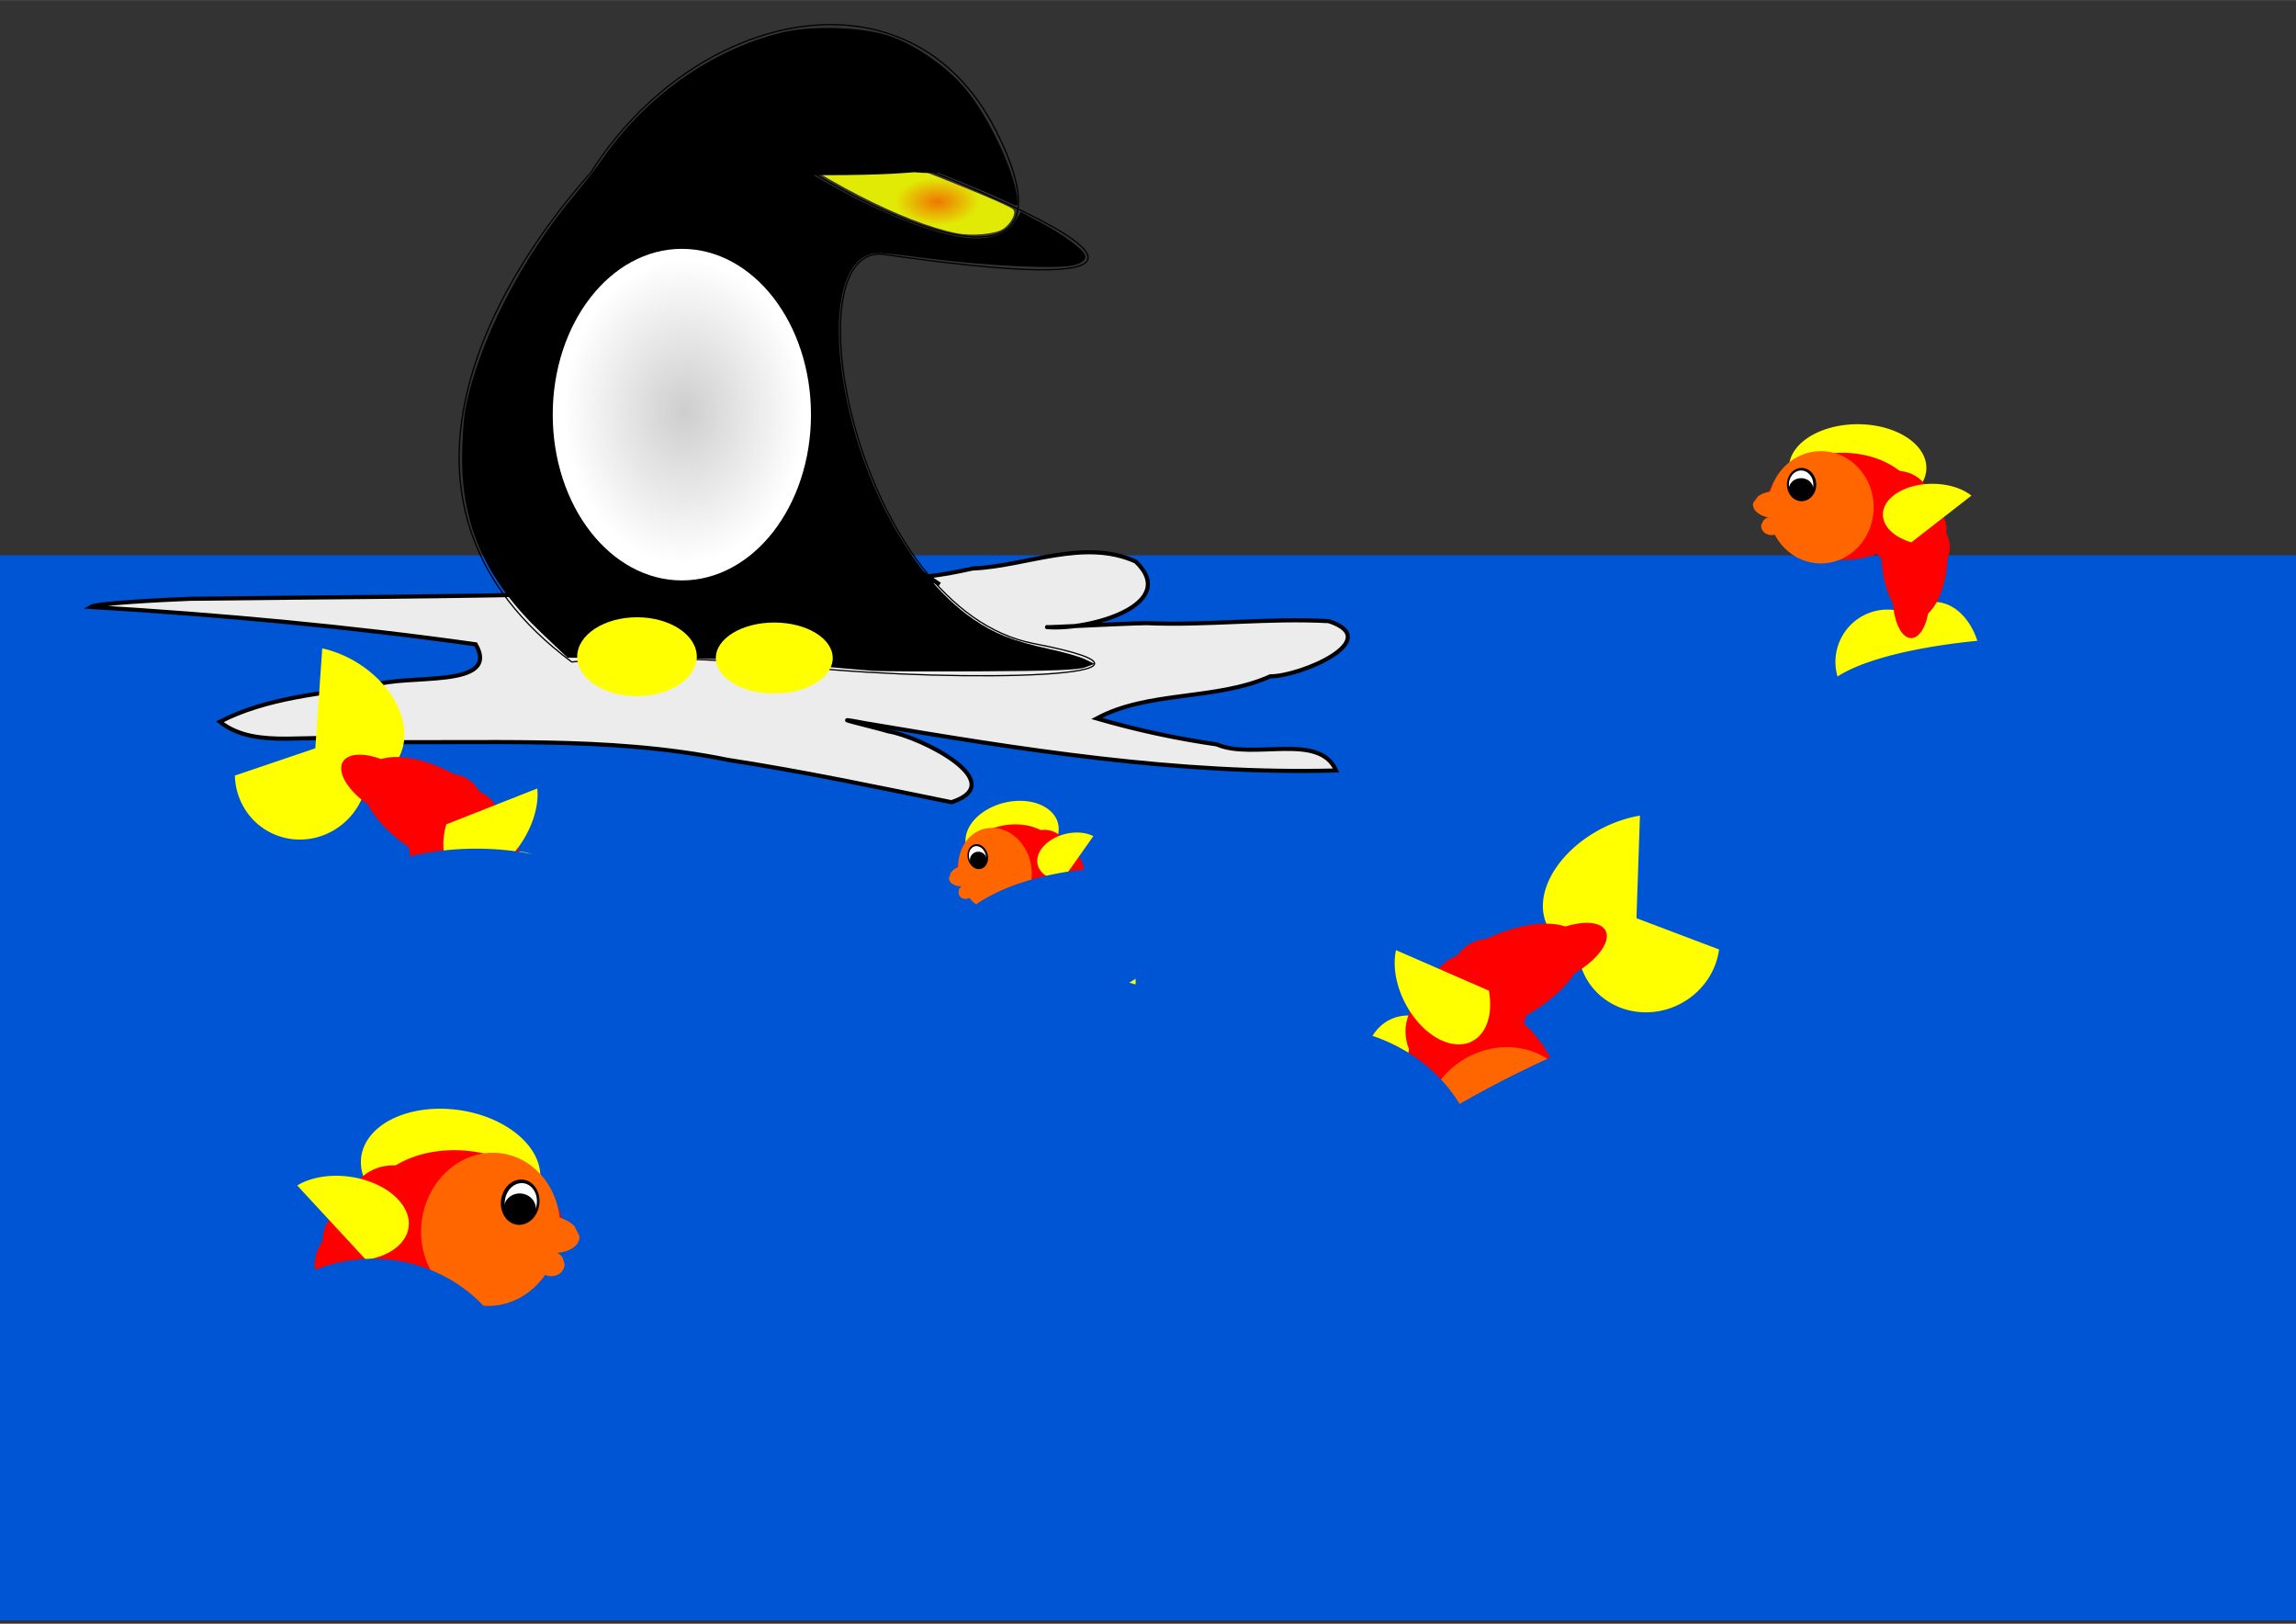 <?xml version="1.0" encoding="UTF-8"?>
<svg width="297mm" height="210mm" version="1.1" viewBox="0 0 1052.4 744.09" xmlns="http://www.w3.org/2000/svg" xmlns:xlink="http://www.w3.org/1999/xlink">
<rect x="0" y="0" width="1052.4" height="744.09" fill="#333333" stroke="none"/>
<defs>
<radialGradient id="b" cx="-746.12" cy="690.35" r="93.66" gradientTransform="matrix(1 0 0 1.303 0 -209.43)" gradientUnits="userSpaceOnUse">
<stop stop-color="#999" offset="0"/>
<stop stop-color="#999" stop-opacity="0" offset="1"/>
</radialGradient>
<radialGradient id="a" cx="-550.39" cy="521.97" r="32.623" gradientTransform="matrix(1 0 0 .581 0 218.89)" gradientUnits="userSpaceOnUse">
<stop stop-color="#f00" offset="0"/>
<stop stop-color="#f00" stop-opacity="0" offset="1"/>
</radialGradient>
</defs>
<g transform="translate(0 -308.27)">
<rect x="-.045" y="562.75" width="1056.6" height="488.13" fill="#0055d4"/>
<path d="m430.73 576.11c-34.723-24.088-78.516-35.728-118.23-52.543-31.088-7.281-38.297 31.082-8.451 35.322 17.133 19.234-17.757 26.209-34.43 21.241-60.785 1.714-121.61 1.761-182.4 2.538-12.54 0.478-43.098 2.043-45.741 3.728 59.12 3.551 118.12 8.929 176.58 17.142 11.869 20.792-32.66 13.278-46.887 18.971-23.952 3.547-49.248 5.555-70.383 16.524 17.011 13.487 42.938 4.139 63.652 9.077 56.407 1.277 113.64-2.96 169.05 8.359 34.519 5.298 68.557 12.5 102.64 19.432 27.651-9.097-14.338-30.052-28.808-32.443-7.861-2.339-31.458-7.696-10.796-3.775 71.042 12.021 143.05 23.597 215.88 21.672-7.735-17.688-37.972-4.685-54.671-11.946-18.703-2.682-37.124-6.701-55.053-11.889 23.805-12.83 54.643-8.148 79.569-19.304 14.038 8e-3 52.707-16.746 26.81-25.293-27.821-1.547-55.705 2.125-83.655 0.913-12.228 0.214-46.231 2.132-45.548 1.802 19.248 1.685 61.373-10.225 40.712-30.032-23.925-10.755-50.027 2.156-74.796 3.199-14.204 3.088-29.685 6.21-43.952 1.592" fill="#ececec" fill-rule="evenodd" stroke="#000" stroke-width="1.884px"/>
<g transform="matrix(.149 -.244 -.223 -.136 219.8 844.91)">
<path d="m194.59 221.73a143.12 96.621 0 0 1 68.061-103.37 143.12 96.621 0 0 1 166.76 11.092 143.12 96.621 0 0 1 36.868 110.35l-131.63-37.94z" fill="#ff0"/>
<g transform="translate(98.922 -162.06)" fill="#ff0">
<path d="m300.57 770.68a98.836 150.13 0 0 1 76.128-106.97 98.836 150.13 0 0 1 97.127 55.211 98.836 150.13 0 0 1 11.192 156.61"/>
<path d="m238.03 890.04a108.39 115.76 0 0 1-45.329-124.78 108.39 115.76 0 0 1 95.196-87.049 108.39 115.76 0 0 1 108.46 67.047"/>
</g>
<g transform="translate(-16.838 -191.53)">
<ellipse cx="424.17" cy="564.71" rx="38.124" ry="36.009" fill="#f00"/>
<g transform="translate(-14.733 168.38)">
<path d="m435.88 400.3a61.134 62.639 0 0 1 60.869-62.638 61.134 62.639 0 0 1 61.396 62.095 61.134 62.639 0 0 1-60.337 63.176 61.134 62.639 0 0 1-61.919-61.548" fill="#f00"/>
<path d="m428.91 319.67a68.816 64.901 0 0 1 89.132-14.863 68.816 64.901 0 0 1 27.645 81.286 68.816 64.901 0 0 1-81.669 36.805 68.816 64.901 0 0 1-49.691-71.351" fill="#f00"/>
<path d="m430.85 321.02a68.953 147.14 0 0 1 89.31-33.696 68.953 147.14 0 0 1 27.7 184.29 68.953 147.14 0 0 1-81.832 83.444 68.953 147.14 0 0 1-49.79-161.77" fill="#f00"/>
<ellipse cx="460.93" cy="334.65" rx="79.98" ry="77.875" fill="#f00"/>
<g transform="translate(-199.95 117.86)">
<ellipse cx="534.19" cy="192.29" rx="159.05" ry="118.57" fill="#f00"/>
<ellipse cx="647.2" cy="185.22" rx="72.613" ry="71.561" fill="#f00"/>
<g transform="translate(65.246 -273.61)">
<path d="m314.29 468.08a110 124.29 0 0 1 109.52-124.28 110 124.29 0 0 1 110.47 123.21 110 124.29 0 0 1-108.57 125.35 110 124.29 0 0 1-111.41-122.12" fill="#f60"/>
<path d="m293.6 443.54a48.571 30 0 0 1 62.911-6.87 48.571 30 0 0 1 19.512 37.574 48.571 30 0 0 1-57.644 17.013 48.571 30 0 0 1-35.073-32.981" fill="#f60"/>
<path d="m304.74 496.96a21.429 20 0 0 1 27.755-4.58 21.429 20 0 0 1 8.608 25.049 21.429 20 0 0 1-25.431 11.342 21.429 20 0 0 1-15.473-21.988" fill="#f60"/>
</g>
</g>
</g>
</g>
<path d="m408.6 481.99a37.885 86.294 0 0 1 41.784-75.25 37.885 86.294 0 0 1 33.518 94.298 37.885 86.294 0 0 1-41.009 77.432 37.885 86.294 0 0 1-34.467-92.507l37.776 6.543z" fill="#f00"/>
<path d="m446.62 366.74a103.13 67.985 0 0 1-59.085-66.387 103.13 67.985 0 0 1 72.769-60.192 103.13 67.985 0 0 1 111.35 23.153" fill="#ff0"/>
<path d="m204.88 272.23a30.519 36.833 0 0 1-14.92-48.337 30.519 36.833 0 0 1 39.754-18.94 30.519 36.833 0 0 1 16.46 47.603 30.519 36.833 0 0 1-39.116 20.784"/>
<path d="m206.02 267.1a25.432 31.166 0 0 1-12.434-40.901 25.432 31.166 0 0 1 33.128-16.026 25.432 31.166 0 0 1 13.717 40.28 25.432 31.166 0 0 1-32.597 17.587" fill="#fff"/>
<path d="m206.02 271.51a25.432 24.555 0 0 1-12.434-32.225 25.432 24.555 0 0 1 33.128-12.627 25.432 24.555 0 0 1 13.717 31.736 25.432 24.555 0 0 1-32.597 13.856"/>
</g>
<ellipse cx="-296.77" cy="528.29" rx="10.524" ry="8.419" fill="#fff"/>
<g transform="matrix(.592 0 0 .573 755.49 101.5)">
<path d="m-833.47 890.3s61.037-8.419 181.01 4.209c119.97 12.628 313.6 8.419 176.8-18.943-136.81-27.361-189.43-315.71-117.86-311.5 453.16 67.21-208.67-158.85-138.91-130.49 93.966 90.231 307.06 194.04 227.31 31.571-66.409-135.3-233.62-96.817-313.6 33.676-81.107 94.257-174.54 268.38-14.733 391.48z" fill="none" stroke="#000" stroke-width="1px"/>
<path d="m-600.97 897.34c-5.788-0.441-31.834-2.841-57.88-5.333-35.432-3.39-63.786-4.605-112.6-4.827l-65.246-0.296-20.243-19.865c-42.486-41.693-61.462-84.878-61.442-139.83 5e-3 -13.891 1.145-31.413 2.532-38.937 9.786-53.057 42.616-119.62 84.632-171.58 7.508-9.286 17.105-22.072 21.327-28.414 29.743-44.679 67.471-73.706 108.28-83.304 21.396-5.033 60.931-3.071 85.913 4.262 35.362 10.381 82.308 35.985 119.97 65.431 29.557 23.11 30.324 31.913 2.61 29.983-34.632-2.412 90.544 79.133-20.5 38.861-61.474-22.294-225.21-115.3-225.21-112.32 93.202 46.873 200.39 57.79 290.65 121.63 14.869 10.946 16.07 16.055 4.66 19.821-11.261 3.716-66.635 1.189-115.29-5.263-38.339-5.084-40.225-5.15-47.289-1.662-16.471 8.133-23.999 41.029-19.28 84.249 9.275 84.951 51.294 169.31 102.55 205.89 16.353 11.669 31.569 17.881 58.676 23.955 11.576 2.594 24.269 6.351 28.206 8.349l7.159 3.633-7.159 2.799c-5.397 2.11-25.286 2.894-80.824 3.185-40.516 0.212-78.401 0.025-84.189-0.416z" fill="none"/>
<path d="m-600.97 897.34c-5.788-0.441-31.834-2.841-57.88-5.333-35.432-3.39-63.786-4.605-112.6-4.827l-65.246-0.296-20.243-19.865c-42.486-41.693-61.462-84.878-61.442-139.83 5e-3 -13.891 1.145-31.413 2.532-38.937 9.786-53.057 42.616-119.62 84.632-171.58 7.508-9.286 17.102-22.072 21.321-28.414 33.461-50.305 84.606-87.625 138.9-101.36 22.61-5.718 60.972-4.669 82.193 2.247 19.533 6.366 44.009 23.512 59.037 41.356 19.248 22.856 41.195 71.691 41.365 92.042 0.029 3.514-0.419 3.498-7.862-0.284-37.161-18.88-206-84.184-236.78-91.582-7.404-1.78-7.398 0.812 0.013 5.494 3.176 2.006 12.878 9.837 21.56 17.402 58.784 51.218 149.82 97.867 190.99 97.867 14.997 0 24.828-4.428 30.255-13.626l4.436-7.519 13.97 7.697c20.391 11.235 36.07 23.443 36.07 28.085 0 2.72-2.459 4.79-7.775 6.544-11.261 3.716-66.635 1.189-115.29-5.263-38.339-5.084-40.225-5.15-47.289-1.662-16.471 8.133-23.999 41.029-19.28 84.249 9.275 84.951 51.294 169.31 102.55 205.89 16.353 11.669 31.569 17.881 58.676 23.955 11.576 2.594 24.269 6.351 28.206 8.349l7.159 3.633-7.159 2.799c-5.397 2.11-25.286 2.894-80.824 3.185-40.516 0.212-78.401 0.025-84.189-0.416z"/>
<path d="m-535.9 547.29c-40.954-8.694-105.41-42.918-160.82-85.396-21.046-16.132-29.591-24.109-25.827-24.109 12.35 0 222.85 82.57 230.87 90.557 2.77 2.761-1.747 11.659-7.998 15.755-6.26 4.102-24.398 5.7-36.216 3.192z" fill="#e1ea05"/>
<ellipse cx="-676.67" cy="887.14" rx="45.252" ry="28.414" fill="#ff0"/>
<ellipse cx="-782.96" cy="886.09" rx="46.304" ry="31.571" fill="#ff0"/>
<ellipse cx="-662.99" cy="458.83" rx="107.34" ry="39.99"/>
<ellipse cx="-748.23" cy="692.45" rx="99.974" ry="132.6" fill="#fff"/>
<ellipse cx="-746.12" cy="690.35" rx="93.66" ry="122.07" fill="url(#b)" opacity=".482"/>
<ellipse cx="-550.39" cy="521.97" rx="32.623" ry="18.943" fill="url(#a)" opacity=".494"/>
<ellipse cx="-577.75" cy="460.93" rx="53.67" ry="37.885"/>
<ellipse cx="-610.37" cy="443.04" rx="65.246" ry="49.461"/>
<ellipse cx="-635.63" cy="496.71" rx="73.665" ry="4.209"/>
<ellipse cx="-558.8" cy="475.67" rx="17.89" ry="21.047"/>
<ellipse cx="-557.5" cy="480.21" rx="42.094" ry="18.943"/>
</g>
<g transform="matrix(.22 0 0 .207 777.86 480.88)">
<path d="m194.59 221.73a143.12 96.621 0 0 1 68.061-103.37 143.12 96.621 0 0 1 166.76 11.092 143.12 96.621 0 0 1 36.868 110.35l-131.63-37.94z" fill="#ff0"/>
<g transform="translate(98.922 -162.06)" fill="#ff0">
<path d="m300.57 770.68a98.836 150.13 0 0 1 76.128-106.97 98.836 150.13 0 0 1 97.127 55.211 98.836 150.13 0 0 1 11.192 156.61"/>
<path d="m238.03 890.04a108.39 115.76 0 0 1-45.329-124.78 108.39 115.76 0 0 1 95.196-87.049 108.39 115.76 0 0 1 108.46 67.047"/>
</g>
<g transform="translate(-16.838 -191.53)">
<ellipse cx="424.17" cy="564.71" rx="38.124" ry="36.009" fill="#f00"/>
<g transform="translate(-14.733 168.38)">
<path d="m435.88 400.3a61.134 62.639 0 0 1 60.869-62.638 61.134 62.639 0 0 1 61.396 62.095 61.134 62.639 0 0 1-60.337 63.176 61.134 62.639 0 0 1-61.919-61.548" fill="#f00"/>
<path d="m428.91 319.67a68.816 64.901 0 0 1 89.132-14.863 68.816 64.901 0 0 1 27.645 81.286 68.816 64.901 0 0 1-81.669 36.805 68.816 64.901 0 0 1-49.691-71.351" fill="#f00"/>
<path d="m430.85 321.02a68.953 147.14 0 0 1 89.31-33.696 68.953 147.14 0 0 1 27.7 184.29 68.953 147.14 0 0 1-81.832 83.444 68.953 147.14 0 0 1-49.79-161.77" fill="#f00"/>
<ellipse cx="460.93" cy="334.65" rx="79.98" ry="77.875" fill="#f00"/>
<g transform="translate(-199.95 117.86)">
<ellipse cx="534.19" cy="192.29" rx="159.05" ry="118.57" fill="#f00"/>
<ellipse cx="647.2" cy="185.22" rx="72.613" ry="71.561" fill="#f00"/>
<g transform="translate(65.246 -273.61)">
<path d="m314.29 468.08a110 124.29 0 0 1 109.52-124.28 110 124.29 0 0 1 110.47 123.21 110 124.29 0 0 1-108.57 125.35 110 124.29 0 0 1-111.41-122.12" fill="#f60"/>
<path d="m293.6 443.54a48.571 30 0 0 1 62.911-6.87 48.571 30 0 0 1 19.512 37.574 48.571 30 0 0 1-57.644 17.013 48.571 30 0 0 1-35.073-32.981" fill="#f60"/>
<path d="m304.74 496.96a21.429 20 0 0 1 27.755-4.58 21.429 20 0 0 1 8.608 25.049 21.429 20 0 0 1-25.431 11.342 21.429 20 0 0 1-15.473-21.988" fill="#f60"/>
</g>
</g>
</g>
</g>
<path d="m408.6 481.99a37.885 86.294 0 0 1 41.784-75.25 37.885 86.294 0 0 1 33.518 94.298 37.885 86.294 0 0 1-41.009 77.432 37.885 86.294 0 0 1-34.467-92.507l37.776 6.543z" fill="#f00"/>
<path d="m446.62 366.74a103.13 67.985 0 0 1-59.085-66.387 103.13 67.985 0 0 1 72.769-60.192 103.13 67.985 0 0 1 111.35 23.153" fill="#ff0"/>
<path d="m204.88 272.23a30.519 36.833 0 0 1-14.92-48.337 30.519 36.833 0 0 1 39.754-18.94 30.519 36.833 0 0 1 16.46 47.603 30.519 36.833 0 0 1-39.116 20.784"/>
<path d="m206.02 267.1a25.432 31.166 0 0 1-12.434-40.901 25.432 31.166 0 0 1 33.128-16.026 25.432 31.166 0 0 1 13.717 40.28 25.432 31.166 0 0 1-32.597 17.587" fill="#fff"/>
<path d="m206.02 271.51a25.432 24.555 0 0 1-12.434-32.225 25.432 24.555 0 0 1 33.128-12.627 25.432 24.555 0 0 1 13.717 31.736 25.432 24.555 0 0 1-32.597 13.856"/>
</g>
<g transform="matrix(.147 -.037 .039 .152 406.84 672.57)">
<path d="m194.59 221.73a143.12 96.621 0 0 1 68.061-103.37 143.12 96.621 0 0 1 166.76 11.092 143.12 96.621 0 0 1 36.868 110.35l-131.63-37.94z" fill="#ff0"/>
<g transform="translate(98.922 -162.06)" fill="#ff0">
<path d="m300.57 770.68a98.836 150.13 0 0 1 76.128-106.97 98.836 150.13 0 0 1 97.127 55.211 98.836 150.13 0 0 1 11.192 156.61"/>
<path d="m238.03 890.04a108.39 115.76 0 0 1-45.329-124.78 108.39 115.76 0 0 1 95.196-87.049 108.39 115.76 0 0 1 108.46 67.047"/>
</g>
<g transform="translate(-16.838 -191.53)">
<ellipse cx="424.17" cy="564.71" rx="38.124" ry="36.009" fill="#f00"/>
<g transform="translate(-14.733 168.38)">
<path d="m435.88 400.3a61.134 62.639 0 0 1 60.869-62.638 61.134 62.639 0 0 1 61.396 62.095 61.134 62.639 0 0 1-60.337 63.176 61.134 62.639 0 0 1-61.919-61.548" fill="#f00"/>
<path d="m428.91 319.67a68.816 64.901 0 0 1 89.132-14.863 68.816 64.901 0 0 1 27.645 81.286 68.816 64.901 0 0 1-81.669 36.805 68.816 64.901 0 0 1-49.691-71.351" fill="#f00"/>
<path d="m430.85 321.02a68.953 147.14 0 0 1 89.31-33.696 68.953 147.14 0 0 1 27.7 184.29 68.953 147.14 0 0 1-81.832 83.444 68.953 147.14 0 0 1-49.79-161.77" fill="#f00"/>
<ellipse cx="460.93" cy="334.65" rx="79.98" ry="77.875" fill="#f00"/>
<g transform="translate(-199.95 117.86)">
<ellipse cx="534.19" cy="192.29" rx="159.05" ry="118.57" fill="#f00"/>
<ellipse cx="647.2" cy="185.22" rx="72.613" ry="71.561" fill="#f00"/>
<g transform="translate(65.246 -273.61)">
<path d="m314.29 468.08a110 124.29 0 0 1 109.52-124.28 110 124.29 0 0 1 110.47 123.21 110 124.29 0 0 1-108.57 125.35 110 124.29 0 0 1-111.41-122.12" fill="#f60"/>
<path d="m293.6 443.54a48.571 30 0 0 1 62.911-6.87 48.571 30 0 0 1 19.512 37.574 48.571 30 0 0 1-57.644 17.013 48.571 30 0 0 1-35.073-32.981" fill="#f60"/>
<path d="m304.74 496.96a21.429 20 0 0 1 27.755-4.58 21.429 20 0 0 1 8.608 25.049 21.429 20 0 0 1-25.431 11.342 21.429 20 0 0 1-15.473-21.988" fill="#f60"/>
</g>
</g>
</g>
</g>
<path d="m408.6 481.99a37.885 86.294 0 0 1 41.784-75.25 37.885 86.294 0 0 1 33.518 94.298 37.885 86.294 0 0 1-41.009 77.432 37.885 86.294 0 0 1-34.467-92.507l37.776 6.543z" fill="#f00"/>
<path d="m446.62 366.74a103.13 67.985 0 0 1-59.085-66.387 103.13 67.985 0 0 1 72.769-60.192 103.13 67.985 0 0 1 111.35 23.153" fill="#ff0"/>
<path d="m204.88 272.23a30.519 36.833 0 0 1-14.92-48.337 30.519 36.833 0 0 1 39.754-18.94 30.519 36.833 0 0 1 16.46 47.603 30.519 36.833 0 0 1-39.116 20.784"/>
<path d="m206.02 267.1a25.432 31.166 0 0 1-12.434-40.901 25.432 31.166 0 0 1 33.128-16.026 25.432 31.166 0 0 1 13.717 40.28 25.432 31.166 0 0 1-32.597 17.587" fill="#fff"/>
<path d="m206.02 271.51a25.432 24.555 0 0 1-12.434-32.225 25.432 24.555 0 0 1 33.128-12.627 25.432 24.555 0 0 1 13.717 31.736 25.432 24.555 0 0 1-32.597 13.856"/>
</g>
<g transform="matrix(-.286 -.041 -.041 .28 310.53 801.25)">
<path d="m194.59 221.73a143.12 96.621 0 0 1 68.061-103.37 143.12 96.621 0 0 1 166.76 11.092 143.12 96.621 0 0 1 36.868 110.35l-131.63-37.94z" fill="#ff0"/>
<g transform="translate(98.922 -162.06)" fill="#ff0">
<path d="m300.57 770.68a98.836 150.13 0 0 1 76.128-106.97 98.836 150.13 0 0 1 97.127 55.211 98.836 150.13 0 0 1 11.192 156.61"/>
<path d="m238.03 890.04a108.39 115.76 0 0 1-45.329-124.78 108.39 115.76 0 0 1 95.196-87.049 108.39 115.76 0 0 1 108.46 67.047"/>
</g>
<g transform="translate(-16.838 -191.53)">
<ellipse cx="424.17" cy="564.71" rx="38.124" ry="36.009" fill="#f00"/>
<g transform="translate(-14.733 168.38)">
<path d="m435.88 400.3a61.134 62.639 0 0 1 60.869-62.638 61.134 62.639 0 0 1 61.396 62.095 61.134 62.639 0 0 1-60.337 63.176 61.134 62.639 0 0 1-61.919-61.548" fill="#f00"/>
<path d="m428.91 319.67a68.816 64.901 0 0 1 89.132-14.863 68.816 64.901 0 0 1 27.645 81.286 68.816 64.901 0 0 1-81.669 36.805 68.816 64.901 0 0 1-49.691-71.351" fill="#f00"/>
<path d="m430.85 321.02a68.953 147.14 0 0 1 89.31-33.696 68.953 147.14 0 0 1 27.7 184.29 68.953 147.14 0 0 1-81.832 83.444 68.953 147.14 0 0 1-49.79-161.77" fill="#f00"/>
<ellipse cx="460.93" cy="334.65" rx="79.98" ry="77.875" fill="#f00"/>
<g transform="translate(-199.95 117.86)">
<ellipse cx="534.19" cy="192.29" rx="159.05" ry="118.57" fill="#f00"/>
<ellipse cx="647.2" cy="185.22" rx="72.613" ry="71.561" fill="#f00"/>
<g transform="translate(65.246 -273.61)">
<path d="m314.29 468.08a110 124.29 0 0 1 109.52-124.28 110 124.29 0 0 1 110.47 123.21 110 124.29 0 0 1-108.57 125.35 110 124.29 0 0 1-111.41-122.12" fill="#f60"/>
<path d="m293.6 443.54a48.571 30 0 0 1 62.911-6.87 48.571 30 0 0 1 19.512 37.574 48.571 30 0 0 1-57.644 17.013 48.571 30 0 0 1-35.073-32.981" fill="#f60"/>
<path d="m304.74 496.96a21.429 20 0 0 1 27.755-4.58 21.429 20 0 0 1 8.608 25.049 21.429 20 0 0 1-25.431 11.342 21.429 20 0 0 1-15.473-21.988" fill="#f60"/>
</g>
</g>
</g>
</g>
<path d="m408.6 481.99a37.885 86.294 0 0 1 41.784-75.25 37.885 86.294 0 0 1 33.518 94.298 37.885 86.294 0 0 1-41.009 77.432 37.885 86.294 0 0 1-34.467-92.507l37.776 6.543z" fill="#f00"/>
<path d="m446.62 366.74a103.13 67.985 0 0 1-59.085-66.387 103.13 67.985 0 0 1 72.769-60.192 103.13 67.985 0 0 1 111.35 23.153" fill="#ff0"/>
<path d="m204.88 272.23a30.519 36.833 0 0 1-14.92-48.337 30.519 36.833 0 0 1 39.754-18.94 30.519 36.833 0 0 1 16.46 47.603 30.519 36.833 0 0 1-39.116 20.784"/>
<path d="m206.02 267.1a25.432 31.166 0 0 1-12.434-40.901 25.432 31.166 0 0 1 33.128-16.026 25.432 31.166 0 0 1 13.717 40.28 25.432 31.166 0 0 1-32.597 17.587" fill="#fff"/>
<path d="m206.02 271.51a25.432 24.555 0 0 1-12.434-32.225 25.432 24.555 0 0 1 33.128-12.627 25.432 24.555 0 0 1 13.717 31.736 25.432 24.555 0 0 1-32.597 13.856"/>
</g>
<g transform="matrix(-.132 -.256 .252 -.13 648.98 924.27)">
<path d="m194.59 221.73a143.12 96.621 0 0 1 68.061-103.37 143.12 96.621 0 0 1 166.76 11.092 143.12 96.621 0 0 1 36.868 110.35l-131.63-37.94z" fill="#ff0"/>
<g transform="translate(98.922 -162.06)" fill="#ff0">
<path d="m300.57 770.68a98.836 150.13 0 0 1 76.128-106.97 98.836 150.13 0 0 1 97.127 55.211 98.836 150.13 0 0 1 11.192 156.61"/>
<path d="m238.03 890.04a108.39 115.76 0 0 1-45.329-124.78 108.39 115.76 0 0 1 95.196-87.049 108.39 115.76 0 0 1 108.46 67.047"/>
</g>
<g transform="translate(-16.838 -191.53)">
<ellipse cx="424.17" cy="564.71" rx="38.124" ry="36.009" fill="#f00"/>
<g transform="translate(-14.733 168.38)">
<path d="m435.88 400.3a61.134 62.639 0 0 1 60.869-62.638 61.134 62.639 0 0 1 61.396 62.095 61.134 62.639 0 0 1-60.337 63.176 61.134 62.639 0 0 1-61.919-61.548" fill="#f00"/>
<path d="m428.91 319.67a68.816 64.901 0 0 1 89.132-14.863 68.816 64.901 0 0 1 27.645 81.286 68.816 64.901 0 0 1-81.669 36.805 68.816 64.901 0 0 1-49.691-71.351" fill="#f00"/>
<path d="m430.85 321.02a68.953 147.14 0 0 1 89.31-33.696 68.953 147.14 0 0 1 27.7 184.29 68.953 147.14 0 0 1-81.832 83.444 68.953 147.14 0 0 1-49.79-161.77" fill="#f00"/>
<ellipse cx="460.93" cy="334.65" rx="79.98" ry="77.875" fill="#f00"/>
<g transform="translate(-199.95 117.86)">
<ellipse cx="534.19" cy="192.29" rx="159.05" ry="118.57" fill="#f00"/>
<ellipse cx="647.2" cy="185.22" rx="72.613" ry="71.561" fill="#f00"/>
<g transform="translate(65.246 -273.61)">
<path d="m314.29 468.08a110 124.29 0 0 1 109.52-124.28 110 124.29 0 0 1 110.47 123.21 110 124.29 0 0 1-108.57 125.35 110 124.29 0 0 1-111.41-122.12" fill="#f60"/>
<path d="m293.6 443.54a48.571 30 0 0 1 62.911-6.87 48.571 30 0 0 1 19.512 37.574 48.571 30 0 0 1-57.644 17.013 48.571 30 0 0 1-35.073-32.981" fill="#f60"/>
<path d="m304.74 496.96a21.429 20 0 0 1 27.755-4.58 21.429 20 0 0 1 8.608 25.049 21.429 20 0 0 1-25.431 11.342 21.429 20 0 0 1-15.473-21.988" fill="#f60"/>
</g>
</g>
</g>
</g>
<path d="m408.6 481.99a37.885 86.294 0 0 1 41.784-75.25 37.885 86.294 0 0 1 33.518 94.298 37.885 86.294 0 0 1-41.009 77.432 37.885 86.294 0 0 1-34.467-92.507l37.776 6.543z" fill="#f00"/>
<path d="m446.62 366.74a103.13 67.985 0 0 1-59.085-66.387 103.13 67.985 0 0 1 72.769-60.192 103.13 67.985 0 0 1 111.35 23.153" fill="#ff0"/>
<path d="m204.88 272.23a30.519 36.833 0 0 1-14.92-48.337 30.519 36.833 0 0 1 39.754-18.94 30.519 36.833 0 0 1 16.46 47.603 30.519 36.833 0 0 1-39.116 20.784"/>
<path d="m206.02 267.1a25.432 31.166 0 0 1-12.434-40.901 25.432 31.166 0 0 1 33.128-16.026 25.432 31.166 0 0 1 13.717 40.28 25.432 31.166 0 0 1-32.597 17.587" fill="#fff"/>
<path d="m206.02 271.51a25.432 24.555 0 0 1-12.434-32.225 25.432 24.555 0 0 1 33.128-12.627 25.432 24.555 0 0 1 13.717 31.736 25.432 24.555 0 0 1-32.597 13.856"/>
</g>
<path d="m184.44 1021.6a82.594 42.413 0 0 1-47.319-41.416 82.594 42.413 0 0 1 58.278-37.552 82.594 42.413 0 0 1 89.178 14.444" fill="#0055d4"/>
<path d="m135.15 980.46a90.035 36.461 0 0 1-51.582-35.603 90.035 36.461 0 0 1 63.528-32.281 90.035 36.461 0 0 1 97.212 12.417" fill="#0055d4"/>
<path d="m117.21 1014.6a69.201 37.205 0 0 1-39.646-36.33 69.201 37.205 0 0 1 48.828-32.94 69.201 37.205 0 0 1 74.716 12.67" fill="#0055d4"/>
<path d="m141.77 1009.9a68.457 65.48 0 0 1-39.219-63.941 68.457 65.48 0 0 1 48.303-57.974 68.457 65.48 0 0 1 73.913 22.3" fill="#0055d4"/>
<path d="m185.98 778a76.229 42.413 0 0 1-43.672-41.416 76.229 42.413 0 0 1 53.787-37.552 76.229 42.413 0 0 1 82.305 14.444" fill="#0055d4"/>
<path d="m479.6 781.79a82.033 39.867 0 0 1-46.997-38.929 82.033 39.867 0 0 1 57.882-35.297 82.033 39.867 0 0 1 88.572 13.577" fill="#0055d4"/>
<path d="m189.83 815.61a87.4 55.2 0 0 1-50.072-53.902 87.4 55.2 0 0 1 61.669-48.872 87.4 55.2 0 0 1 94.366 18.799" fill="#0055d4"/>
<path transform="matrix(.915 -.403 .403 .915 0 0)" d="m263.97 1120.3a172.5 56.733 0 0 1-98.826-55.399 172.5 56.733 0 0 1 121.71-50.23 172.5 56.733 0 0 1 186.25 19.321" fill="#0055d4"/>
<path transform="matrix(.668 .745 -.745 .668 0 0)" d="m1002.1 248.76a88.166 107.33 0 0 1-50.511-104.81 88.166 107.33 0 0 1 62.21-95.03 88.166 107.33 0 0 1 95.194 36.553" fill="#0055d4"/>
<path d="m898.54 655.54a111.93 29.133 0 0 1-64.127-28.448 111.93 29.133 0 0 1 78.979-25.794 111.93 29.133 0 0 1 120.85 9.922" fill="#0055d4"/>
</g>
</svg>
